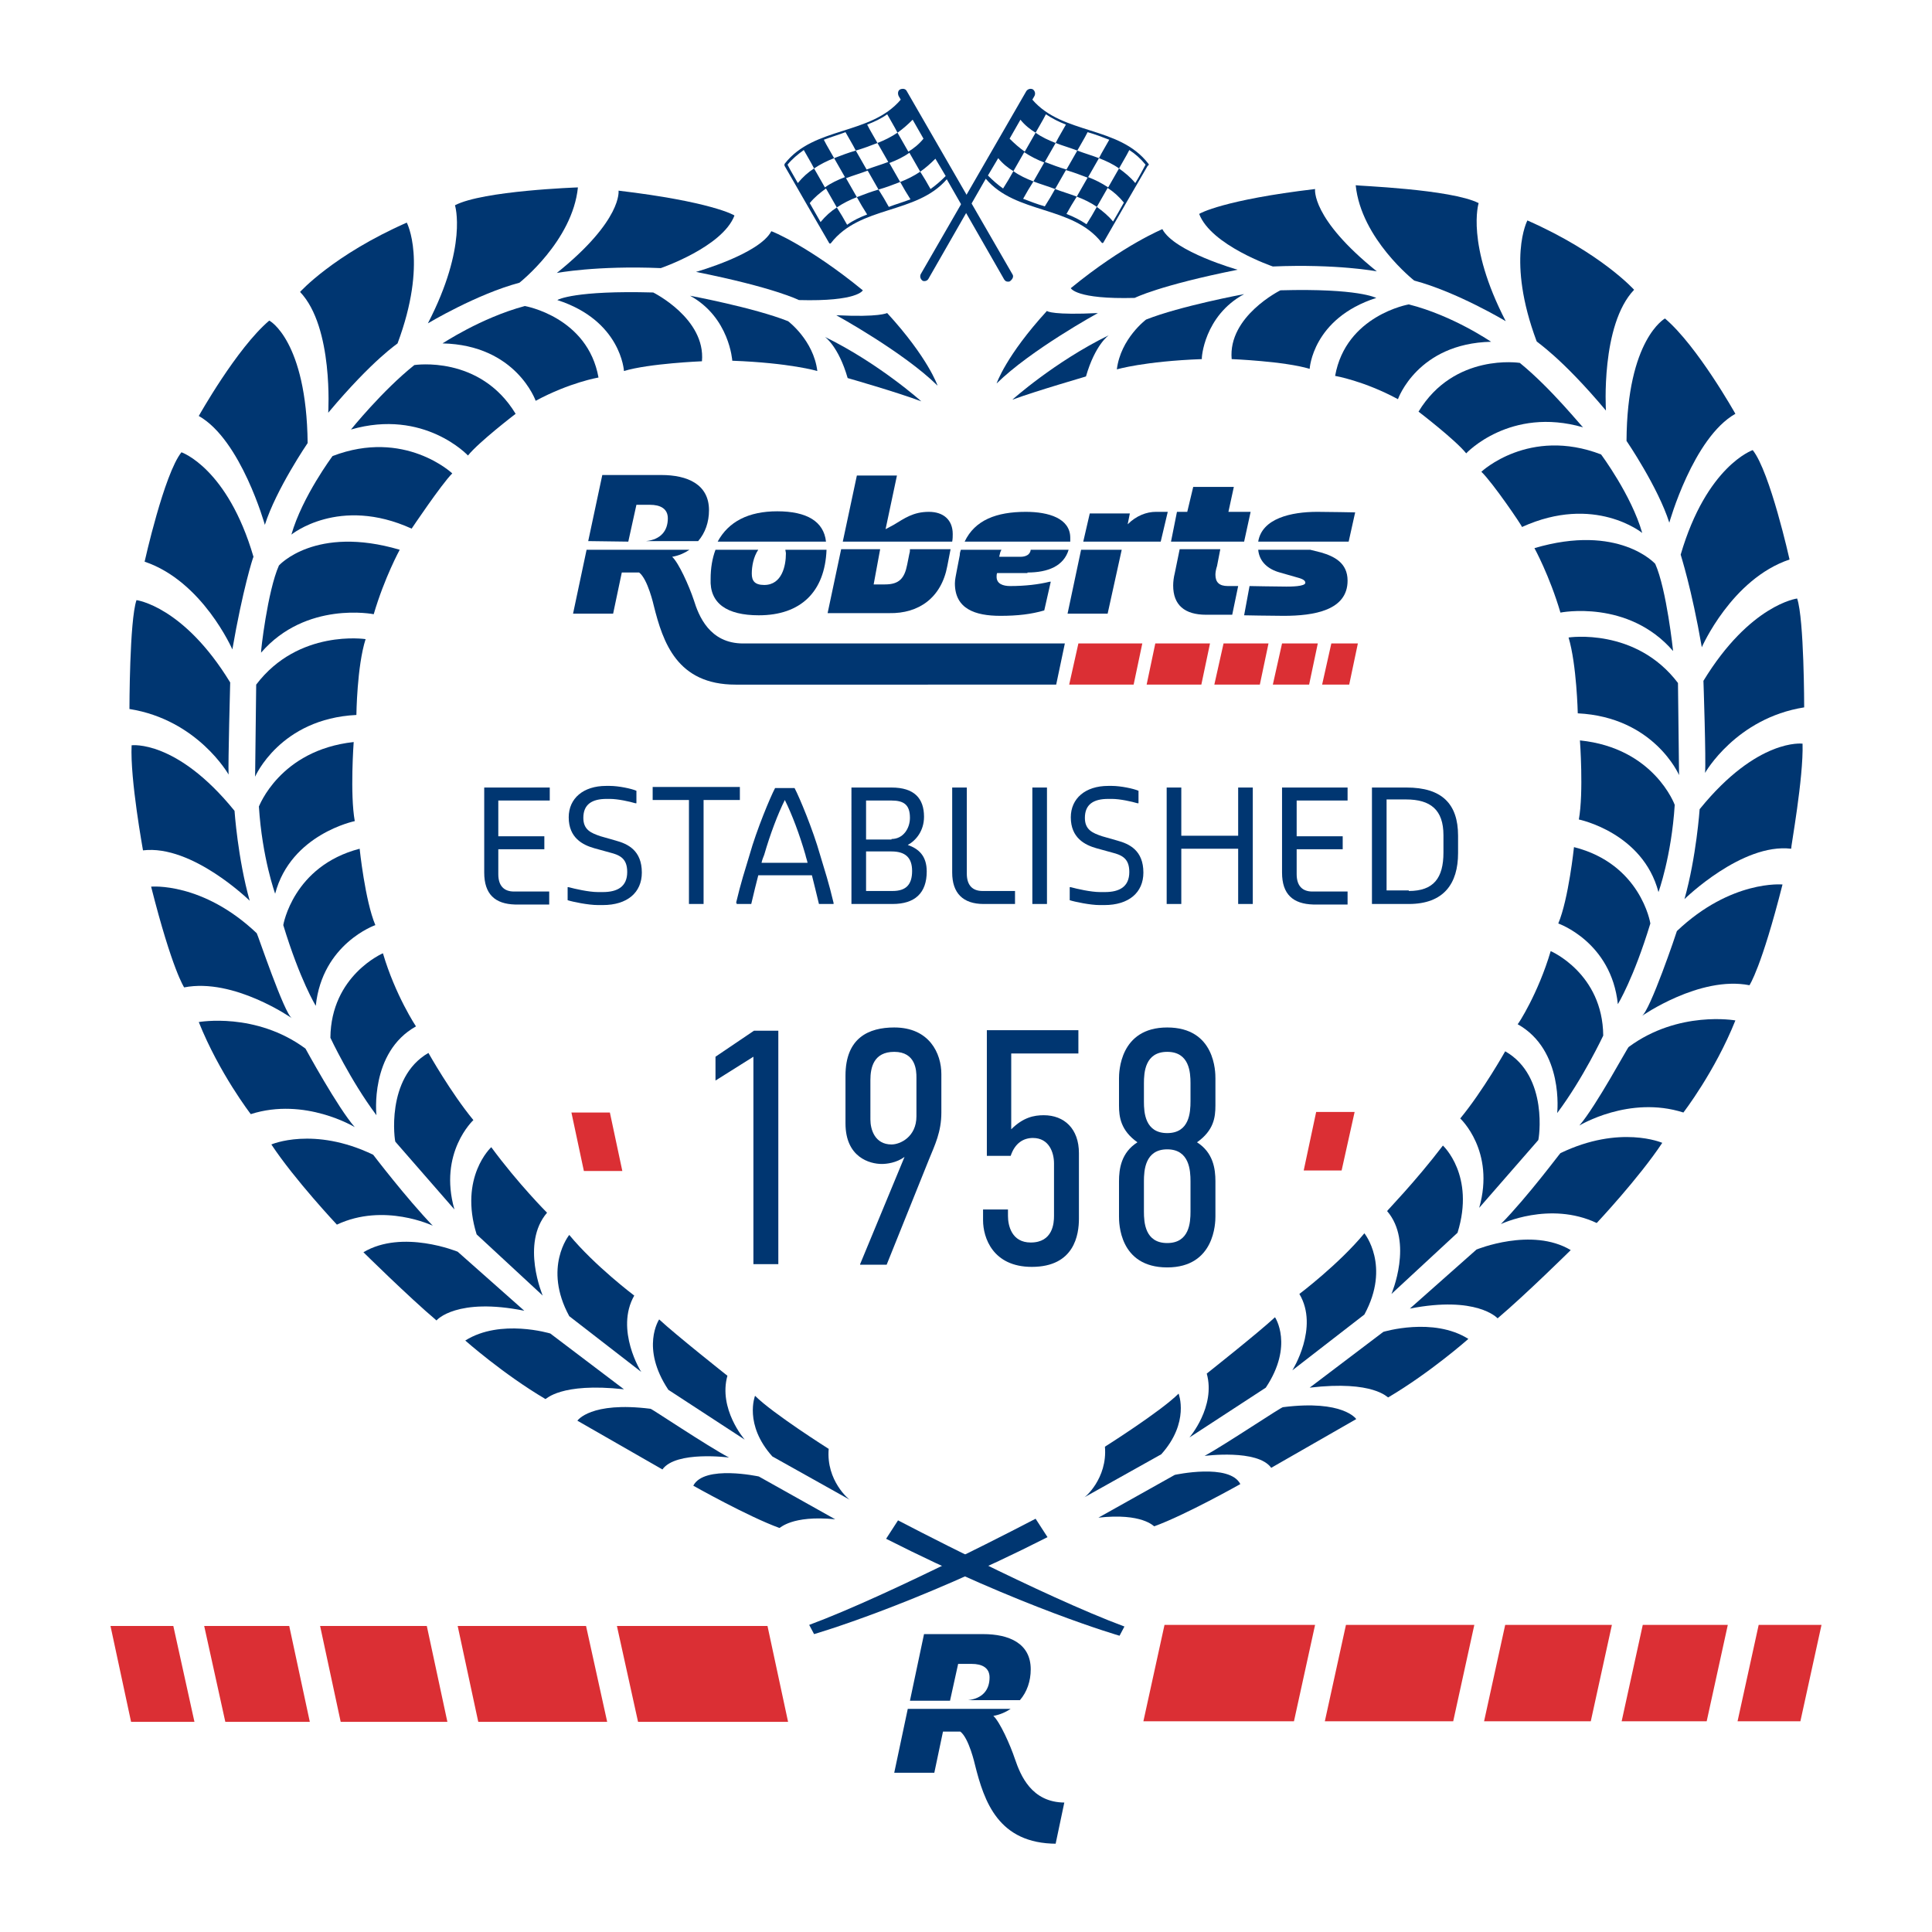 <?xml version="1.0" encoding="utf-8"?>
<!-- Generator: Adobe Illustrator 24.1.3, SVG Export Plug-In . SVG Version: 6.00 Build 0)  -->
<svg version="1.1" id="Layer_1" xmlns="http://www.w3.org/2000/svg" xmlns:xlink="http://www.w3.org/1999/xlink" x="0px" y="0px"
	 viewBox="0 0 356.7 356.7" style="enable-background:new 0 0 356.7 356.7;" xml:space="preserve">
<style type="text/css">
	.st0{fill:#003671;}
	.st1{fill:#DB2F34;}
</style>
<g>
	<g>
		<path class="st0" d="M174.9,104.5l0.6-3.1H168c0,0.3,0,0.5-0.1,0.8l-0.4,2c-0.5,2.6-1.5,3.7-4.1,3.7h-2.1l1.2-6.5h-7.2l-2.5,11.8
			h11.4C169.6,113.3,173.8,110.4,174.9,104.5"/>
		<path class="st0" d="M140.1,113.6c7.7,0,12.2-4.3,12.5-12.1h-7.6c0,0.2,0.1,0.4,0.1,0.7c0,2.2-0.7,5.8-4,5.8
			c-1.8,0-2.3-0.8-2.3-2.1c0-1.3,0.3-3.1,1.2-4.4h-7.9c-0.6,1.6-0.9,3.4-0.9,5.4C131,111.4,134.2,113.6,140.1,113.6"/>
		<path class="st0" d="M197.6,100c0-0.2,0-0.5,0-0.7c0-3.6-4-4.8-8.2-4.8c-5.4,0-9.4,1.5-11.3,5.5L197.6,100z"/>
		<path class="st0" d="M240.7,100l5.5,0l2.8,0l1.2-5.4c0,0-5-0.1-7-0.1c-4.8,0-10.2,1.2-10.9,5.5L240.7,100z"/>
		<polygon class="st0" points="229.7,100 230.9,94.5 226.8,94.5 227.8,89.9 220.3,89.9 219.2,94.5 217.3,94.5 216.2,100 		"/>
		<path class="st0" d="M214.3,100l1.3-5.5h-2.2c-1.7,0-3.6,0.7-5.2,2.3l0.4-2h-7.4L200,100H214.3z"/>
		<path class="st0" d="M175.8,100c0.1-0.5,0.1-1,0.1-1.4c0-2.6-1.7-4.1-4.4-4.1c-2.9,0-4.5,1.2-6.5,2.4l-1.5,0.8l2.1-9.9h-7.4
			l-2.6,12.2L175.8,100z"/>
		<polygon class="st0" points="199.6,101.5 197.1,113.3 204.5,113.3 207.1,101.5 		"/>
		<path class="st0" d="M224.4,106.1c0-0.4,0.1-1,0.3-1.6l0.6-3.1h-7.5l-0.9,4.4c-0.2,0.8-0.3,1.6-0.3,2.3c0,3.6,2.1,5.4,6.1,5.4h4.8
			l1.1-5.3h-1.9C225.1,108.2,224.4,107.5,224.4,106.1"/>
		<path class="st0" d="M243.9,102l-2-0.5c0,0,0,0,0,0h-9.6c0.2,2.2,1.8,3.6,4,4.2l2.8,0.8c0.6,0.2,1.9,0.4,1.9,1.1
			c0,0.7-2.8,0.7-3.5,0.7c-1.7,0-6.8-0.1-6.8-0.1l-1,5.4c0,0,5,0.1,7.3,0.1c5.6,0,11.8-1,11.8-6.5
			C248.8,103.9,246.3,102.7,243.9,102"/>
		<path class="st0" d="M152.5,100c-0.4-3.7-3.5-5.6-9-5.6c-5.3,0-9,1.9-11,5.6L152.5,100z"/>
		<path class="st0" d="M189.7,105.7c3.8,0,6.7-1.2,7.6-4.2h-7c-0.1,0.9-0.9,1.3-1.9,1.3h-3.9l0-0.1c0.1-0.5,0.2-0.9,0.4-1.2h-7.5
			c-0.1,0.3-0.2,0.6-0.2,1l-0.6,3.1c-0.1,0.6-0.3,1.4-0.3,2.1c0,4.7,3.7,6,8.4,6c3.2,0,5.7-0.3,8.1-1l1.2-5.3h-0.2
			c-2,0.5-4.5,0.8-7.3,0.8c-1.3,0-2.5-0.4-2.5-1.7c0-0.2,0-0.5,0.1-0.7H189.7z"/>
		<path class="st0" d="M116,100l1.5-6.8h2.5c1.9,0,3.3,0.7,3.3,2.5c0,2.3-1.3,3.9-4,4.2c-0.2,0-0.1,0,0,0c0.1,0,9.6,0,9.6,0
			c1.3-1.5,2-3.5,2-5.7c0-4.8-4-6.5-8.8-6.5h-10.9l-2.6,12.2L116,100z"/>
		<path class="st0" d="M128.1,110.8c-0.9-2.7-2.8-6.9-4-8c1.2-0.2,2.3-0.7,3.2-1.3h-19l-2.5,11.8h7.4l1.6-7.6h3.2
			c1.6,1.2,2.7,6.1,2.7,6.1c1.7,6.8,4.3,14.6,15.1,14.6H195l1.6-7.6h-59.4C131,118.8,129,113.7,128.1,110.8"/>
		<polygon class="st1" points="210.9,118.8 199.1,118.8 197.4,126.4 209.3,126.4 		"/>
		<polygon class="st1" points="211.7,126.4 221.8,126.4 223.4,118.8 213.3,118.8 		"/>
		<polygon class="st1" points="224.2,126.4 232.6,126.4 234.2,118.8 225.9,118.8 		"/>
		<polygon class="st1" points="235,126.4 241.7,126.4 243.3,118.8 236.7,118.8 		"/>
		<polygon class="st1" points="244.1,126.4 249.1,126.4 250.7,118.8 245.8,118.8 		"/>
	</g>
	<path class="st0" d="M186.9,73.8c0,0,7.8-7,17.8-11.9c0,0-2.5,1.7-4.2,7.6C200.6,69.5,191.5,72.1,186.9,73.8z"/>
	<path class="st0" d="M202.7,57.8c0,0-12.4,6.8-18.7,13c0,0,1.7-5.1,9.3-13.4C193.3,57.5,194.6,58.2,202.7,57.8z"/>
	<path class="st0" d="M197.7,53.2c0,0,0.9,2.1,11.8,1.8c0,0,4.5-2.3,19-5.2c0,0-11.7-3.3-13.9-7.5C214.7,42.3,207.6,45.1,197.7,53.2
		z"/>
	<path class="st0" d="M229.7,54.3c0,0-11.8,2.2-18.1,4.7c0,0-4.7,3.5-5.4,9.2c0,0,5-1.5,15.7-1.9C221.8,66.2,222.3,58.3,229.7,54.3z
		"/>
	<path class="st0" d="M236.4,53.6c0,0-9.7,4.8-9,12.7c0,0,9.8,0.4,14.4,1.8c0,0,0.5-9.3,12.3-13.1C254,55,250.9,53.2,236.4,53.6z"/>
	<path class="st0" d="M260.1,56.2c0,0-11.6,2-13.6,13.2c0,0,5.3,0.9,11.6,4.3c0,0,3.6-10.3,17.2-10.6
		C275.4,63.2,268.4,58.3,260.1,56.2z"/>
	<path class="st0" d="M280.6,67c0,0-12.1-1.9-18.7,9c0,0,6.8,5.2,8.8,7.7c0,0,8.1-8.7,21.6-4.8C292.2,79,286.5,71.8,280.6,67z"/>
	<path class="st0" d="M273.5,87.1c0,0,8.8-8.3,22.1-3.2c0,0,5.6,7.5,7.6,14.5c0,0-8.8-7.2-22.2-1.1
		C281.1,97.2,275.6,89.1,273.5,87.1z"/>
	<path class="st0" d="M305.6,104.1c0,0-6.7-7.5-22.3-2.9c0,0,2.8,5.1,4.8,11.9c0,0,12.5-2.5,20.8,7.1
		C308.9,120.2,307.7,108.8,305.6,104.1z"/>
	<path class="st0" d="M289.6,117.7c0,0,12.4-1.9,20.2,8.4l0.2,17c0,0-4.6-10.7-18.7-11.4C291.3,131.7,291.1,122.7,289.6,117.7z"/>
	<path class="st0" d="M291.7,136.7c0,0,0.7,9.6-0.2,14.6c0,0,11.8,2.4,14.7,13.4c0,0,2.4-6.6,3-16.1
		C309.2,148.6,305.4,138.1,291.7,136.7z"/>
	<path class="st0" d="M332.8,137.3c0,0-8.3-1.1-19,12.1c0,0-0.6,8.8-2.8,16.6c0,0,10.6-10.4,19.7-9.3
		C330.6,156.6,333,143.6,332.8,137.3z"/>
	<path class="st0" d="M290.6,156.4c0,0-1,9.6-2.9,14.1c0,0,9.8,3.4,11,14.9c0,0,2.9-4.7,6-14.9C304.7,170.4,302.9,159.5,290.6,156.4
		z"/>
	<path class="st0" d="M286.3,175.6c0,0,9.6,4.1,9.7,15.6c0,0-3.7,7.9-8.5,14.3c0,0,1.3-11.6-7.3-16.4
		C280.3,189.1,284,183.4,286.3,175.6z"/>
	<path class="st0" d="M277.9,194.1c0,0-4.1,7.3-8.3,12.4c0,0,6.5,6,3.5,16.5l10.9-12.5C284.1,210.5,286,198.7,277.9,194.1z"/>
	<path class="st0" d="M266.4,211.5c0,0,6,5.5,2.7,16.1l-12.2,11.3c0,0,4.1-9.6-0.8-15.3C256,223.6,261.3,218.2,266.4,211.5z"/>
	<path class="st0" d="M239.9,238.9c0,0,7.3-5.5,12-11.2c0,0,4.9,6,0,15L238.6,253C238.6,253,243.6,245.1,239.9,238.9z"/>
	<path class="st0" d="M222.8,253.6c0,0,9.6-7.6,12.6-10.4c0,0,3.5,5.2-1.7,13l-14.1,9.2C219.6,265.4,224.5,259.7,222.8,253.6z"/>
	<path class="st0" d="M204,267.1c0,0,10.3-6.5,13.6-9.8c0,0,2.1,5.3-3.2,11.2l-14.3,8C200.2,276.6,204.5,273,204,267.1z"/>
	<path class="st0" d="M202.8,280.2l14.1-7.9c0,0,10.1-2.2,12.1,1.7c0,0-10.1,5.7-15.9,7.8C213,281.8,210.9,279.3,202.8,280.2z"/>
	<path class="st0" d="M222.4,268.8c0,0,9.8-1.3,12.3,2.2l15.7-9c0,0-2.4-3.6-13.5-2.2C236.8,259.6,226.4,266.6,222.4,268.8z"/>
	<path class="st0" d="M241.8,256.2l13.6-10.3c0,0,9.2-2.8,15.7,1.3c0,0-7,6.2-14.8,10.8C256.2,258.1,253.7,254.8,241.8,256.2z"/>
	<path class="st0" d="M260.3,241.6l12.3-10.9c0,0,10.2-4.2,17.4,0.1c0,0-8.3,8.2-13.5,12.6C276.4,243.3,272.6,239.2,260.3,241.6z"/>
	<path class="st0" d="M277.1,226c0,0,9-4.3,17.7-0.2c0,0,7.8-8.3,12.1-14.8c0,0-7.8-3.4-18.8,1.9C288.1,212.8,282.1,220.9,277.1,226
		z"/>
	<path class="st0" d="M291.6,207.8c0,0,9.2-5.6,19.2-2.4c0,0,5.8-7.5,9.6-17c0,0-10.5-1.9-19.7,4.9
		C300.6,193.2,294.7,204.2,291.6,207.8z"/>
	<path class="st0" d="M303.1,187.6c0,0,10.7-7.5,19.9-5.7c0,0,2.2-3.2,6.1-18.6c0,0-9.5-0.9-19.5,8.6
		C309.6,172,304.6,186.8,303.1,187.6z"/>
	<path class="st0" d="M314.8,142.7c0,0,5.7-10.1,18.3-12.1c0,0,0-16.3-1.3-20.1c0,0-8.7,1.1-17.3,15.2
		C314.5,125.6,315,140.4,314.8,142.7z"/>
	<path class="st0" d="M314.2,119.5c0,0,5.5-12.6,16.2-16.2c0,0-3.6-16.2-6.8-20.2c0,0-8.5,2.9-13.3,19.3
		C310.3,102.5,312.3,108.5,314.2,119.5z"/>
	<path class="st0" d="M300.3,81.4c0,0,5.8,8.5,7.9,15.1c0,0,4.4-15.7,12.2-20.1c0,0-7-12.5-13-17.6
		C307.4,58.8,300.4,62.6,300.3,81.4z"/>
	<path class="st0" d="M296.5,75.8c0,0-1-15.8,5.2-22.3c0,0-6.1-6.8-19.7-12.8c0,0-3.9,7.3,1.7,22.3
		C283.6,63.1,288.1,65.8,296.5,75.8z"/>
	<path class="st0" d="M273,37.5c0,0-2.4,7.5,5,21.8c0,0-9-5.4-16.9-7.5c0,0-9.8-7.7-10.8-17.6C250.3,34.3,267.9,34.9,273,37.5z"/>
	<path class="st0" d="M242.8,34.9c0,0-0.8,5.4,11.4,15.2c0,0-7.3-1.4-19.2-0.9c0,0-11.4-3.9-13.6-9.7
		C221.5,39.4,225.9,36.9,242.8,34.9z"/>
	<path class="st0" d="M191.2,280.4c0,0-26.7,14-41.8,19.6l0.9,1.7c0,0,18.1-5.2,43.1-17.9L191.2,280.4z"/>
	<path class="st0" d="M170.1,74.1c0,0-7.8-7-17.8-11.9c0,0,2.5,1.7,4.2,7.6C156.5,69.8,165.6,72.4,170.1,74.1z"/>
	<path class="st0" d="M154.4,58.2c0,0,12.4,6.8,18.7,13c0,0-1.7-5.1-9.3-13.4C163.7,57.8,162.4,58.6,154.4,58.2z"/>
	<path class="st0" d="M159.3,53.6c0,0-0.9,2.1-11.8,1.8c0,0-4.5-2.3-19-5.2c0,0,11.7-3.3,13.9-7.5C142.4,42.6,149.4,45.5,159.3,53.6
		z"/>
	<path class="st0" d="M127.4,54.6c0,0,11.8,2.2,18.1,4.7c0,0,4.7,3.5,5.4,9.2c0,0-5-1.5-15.7-1.9C135.2,66.6,134.7,58.6,127.4,54.6z
		"/>
	<path class="st0" d="M120.6,54c0,0,9.7,4.8,9,12.7c0,0-9.8,0.4-14.4,1.8c0,0-0.5-9.3-12.3-13.1C103,55.3,106.2,53.6,120.6,54z"/>
	<path class="st0" d="M96.9,56.5c0,0,11.6,2,13.6,13.2c0,0-5.3,0.9-11.6,4.3c0,0-3.6-10.3-17.2-10.6C81.6,63.5,88.7,58.7,96.9,56.5z
		"/>
	<path class="st0" d="M76.5,67.4c0,0,12.1-1.9,18.7,9c0,0-6.8,5.2-8.8,7.7c0,0-8.1-8.7-21.6-4.8C64.8,79.3,70.6,72.1,76.5,67.4z"/>
	<path class="st0" d="M83.5,87.4c0,0-8.8-8.3-22.1-3.2c0,0-5.6,7.5-7.6,14.5c0,0,8.8-7.2,22.2-1.1C76,97.6,81.5,89.4,83.5,87.4z"/>
	<path class="st0" d="M51.5,104.4c0,0,6.7-7.5,22.3-2.9c0,0-2.8,5.1-4.8,11.9c0,0-12.5-2.5-20.8,7.1
		C48.1,120.5,49.4,109.1,51.5,104.4z"/>
	<path class="st0" d="M67.5,118c0,0-12.4-1.9-20.2,8.4l-0.2,17c0,0,4.6-10.7,18.7-11.4C65.8,132,65.9,123,67.5,118z"/>
	<path class="st0" d="M65.3,137c0,0-0.7,9.6,0.2,14.6c0,0-11.8,2.4-14.7,13.4c0,0-2.4-6.6-3-16.1C47.8,149,51.6,138.5,65.3,137z"/>
	<path class="st0" d="M24.3,137.6c0,0,8.3-1.1,19,12.1c0,0,0.6,8.8,2.8,16.6c0,0-10.6-10.4-19.7-9.3C26.4,156.9,24,143.9,24.3,137.6
		z"/>
	<path class="st0" d="M66.4,156.7c0,0,1,9.6,2.9,14.1c0,0-9.8,3.4-11,14.9c0,0-2.9-4.7-6-14.9C52.3,170.8,54.1,159.9,66.4,156.7z"/>
	<path class="st0" d="M70.7,176c0,0-9.6,4.1-9.7,15.6c0,0,3.7,7.9,8.5,14.3c0,0-1.3-11.6,7.3-16.4C76.8,189.5,73,183.8,70.7,176z"/>
	<path class="st0" d="M79.1,194.4c0,0,4.1,7.3,8.3,12.4c0,0-6.5,6-3.5,16.5l-10.9-12.5C72.9,210.9,71.1,199,79.1,194.4z"/>
	<path class="st0" d="M90.7,211.8c0,0-6,5.5-2.7,16.1l12.2,11.3c0,0-4.1-9.6,0.8-15.3C101,223.9,95.7,218.6,90.7,211.8z"/>
	<path class="st0" d="M117.1,239.2c0,0-7.3-5.5-12-11.2c0,0-4.9,6,0,15l13.3,10.3C118.4,253.4,113.5,245.5,117.1,239.2z"/>
	<path class="st0" d="M134.3,254c0,0-9.6-7.6-12.6-10.4c0,0-3.5,5.2,1.7,13l14.1,9.2C137.4,265.7,132.6,260.1,134.3,254z"/>
	<path class="st0" d="M153,267.5c0,0-10.3-6.5-13.6-9.8c0,0-2.1,5.3,3.2,11.2l14.3,8C156.8,276.9,152.5,273.4,153,267.5z"/>
	<path class="st0" d="M154.2,280.5l-14.1-7.9c0,0-10.1-2.2-12.1,1.7c0,0,10.1,5.7,15.9,7.8C144,282.2,146.1,279.7,154.2,280.5z"/>
	<path class="st0" d="M134.6,269.1c0,0-9.8-1.3-12.3,2.2l-15.7-9c0,0,2.4-3.6,13.5-2.2C120.2,260,130.6,267,134.6,269.1z"/>
	<path class="st0" d="M115.2,256.5l-13.6-10.3c0,0-9.2-2.8-15.7,1.3c0,0,7,6.2,14.8,10.8C100.8,258.4,103.4,255.2,115.2,256.5z"/>
	<path class="st0" d="M96.8,242l-12.3-10.9c0,0-10.2-4.2-17.4,0.1c0,0,8.3,8.2,13.5,12.6C80.6,243.7,84.4,239.5,96.8,242z"/>
	<path class="st0" d="M79.9,226.3c0,0-9-4.3-17.7-0.2c0,0-7.8-8.3-12.1-14.8c0,0,7.8-3.4,18.8,1.9C68.9,213.2,75,221.2,79.9,226.3z"
		/>
	<path class="st0" d="M65.5,208.1c0,0-9.2-5.6-19.2-2.4c0,0-5.8-7.5-9.6-17c0,0,10.5-1.9,19.7,4.9C56.4,193.6,62.4,204.6,65.5,208.1
		z"/>
	<path class="st0" d="M53.9,188c0,0-10.7-7.5-19.9-5.7c0,0-2.2-3.2-6.1-18.6c0,0,9.5-0.9,19.5,8.6C47.5,172.3,52.5,187.2,53.9,188z"
		/>
	<path class="st0" d="M42.2,143c0,0-5.7-10.1-18.3-12.1c0,0,0-16.3,1.3-20.1c0,0,8.7,1.1,17.3,15.2C42.5,126,42.1,140.8,42.2,143z"
		/>
	<path class="st0" d="M42.9,119.9c0,0-5.5-12.6-16.2-16.2c0,0,3.6-16.2,6.8-20.2c0,0,8.5,2.9,13.3,19.3
		C46.7,102.9,44.8,108.9,42.9,119.9z"/>
	<path class="st0" d="M56.8,81.8c0,0-5.8,8.5-7.9,15.1c0,0-4.4-15.7-12.2-20.1c0,0,7-12.5,13-17.6C49.7,59.1,56.6,62.9,56.8,81.8z"
		/>
	<path class="st0" d="M60.6,76.2c0,0,1-15.8-5.2-22.3c0,0,6.1-6.8,19.7-12.8c0,0,3.9,7.3-1.7,22.3C73.5,63.4,69,66.2,60.6,76.2z"/>
	<path class="st0" d="M84,37.9c0,0,2.4,7.5-5,21.8c0,0,9-5.4,16.9-7.5c0,0,9.8-7.7,10.8-17.6C106.7,34.6,89.1,35.2,84,37.9z"/>
	<path class="st0" d="M114.2,35.2c0,0,0.8,5.4-11.4,15.2c0,0,7.3-1.4,19.2-0.9c0,0,11.4-3.9,13.6-9.7
		C135.6,39.7,131.1,37.2,114.2,35.2z"/>
	<path class="st0" d="M165.8,280.7c0,0,26.7,14,41.8,19.6l-0.9,1.7c0,0-18.1-5.2-43.1-17.9L165.8,280.7z"/>
	<g>
		<path class="st0" d="M89.4,161.1v-15.7h12.1v2.4H92v6.6h8.5v2.4H92v4.6c0,2.2,1.1,3.2,2.9,3.2h6.5v2.4h-6.3
			C91.4,166.9,89.4,165.1,89.4,161.1z"/>
		<path class="st0" d="M104.8,166.2v-2.4h0.2c1.1,0.3,3.7,0.9,5.4,0.9h0.9c2.7,0,4.5-1,4.5-3.7c0-2.4-1.2-3.1-3.2-3.6l-2.9-0.8
			c-2.1-0.6-4.7-1.9-4.7-5.7c0-3.5,2.7-5.8,6.9-5.8h0.7c1.6,0,4,0.5,4.9,0.9v2.3h-0.2c-1-0.3-3.2-0.8-4.7-0.8H112
			c-2.7,0-4.3,1-4.3,3.5c0,2.2,1.4,2.8,3.2,3.4l2.8,0.8c2.2,0.6,4.8,1.8,4.8,5.9c0,3.7-2.7,6-7.2,6h-0.9
			C108.6,167.1,105.7,166.5,104.8,166.2z"/>
		<path class="st0" d="M127.2,147.7h-6.7v-2.4h16.1v2.4h-6.7v19.2h-2.7V147.7z"/>
		<path class="st0" d="M135.9,166.7c0.9-3.8,1.6-5.9,2.5-8.9c1.3-4.6,3.8-10.6,4.7-12.3h3.6c0.9,1.7,3.4,7.7,4.7,12.3
			c0.9,3,1.6,5.1,2.5,8.9v0.2h-2.7c-0.5-2.1-0.9-3.7-1.3-5.3h-9.9c-0.4,1.6-0.8,3.1-1.3,5.3h-2.7V166.7z M140.6,159.3h8.5
			c-0.1-0.5-0.3-1-0.4-1.5c-1.1-3.8-2.5-7.5-3.8-10.1c-1.3,2.6-2.7,6.3-3.8,10.1C140.9,158.3,140.7,158.8,140.6,159.3z"/>
		<path class="st0" d="M157.2,145.4h7.4c4.2,0,6,2,6,5.4c0,2.6-1.5,4.4-3,5.2c2,0.7,3.5,2,3.5,4.9c0,4-2.2,6-6.3,6h-7.6V145.4z
			 M164.6,154.9c2.2,0,3.4-2,3.4-3.9c0-2.4-1.1-3.2-3.4-3.2h-4.7v7.2H164.6z M164.8,164.5c2.5,0,3.6-1.2,3.6-3.7
			c0-2.5-1.3-3.6-3.8-3.6h-4.7v7.3H164.8z"/>
		<path class="st0" d="M175.8,161.1v-15.7h2.7v15.9c0,2.2,1.1,3.2,2.9,3.2h6v2.4h-5.8C177.8,166.9,175.8,164.9,175.8,161.1z"/>
		<path class="st0" d="M190.6,145.4h2.7v21.5h-2.7V145.4z"/>
		<path class="st0" d="M197.5,166.2v-2.4h0.2c1.1,0.3,3.7,0.9,5.4,0.9h0.9c2.7,0,4.5-1,4.5-3.7c0-2.4-1.2-3.1-3.2-3.6l-2.9-0.8
			c-2.1-0.6-4.7-1.9-4.7-5.7c0-3.5,2.7-5.8,6.9-5.8h0.7c1.6,0,4,0.5,4.9,0.9v2.3H210c-1-0.3-3.2-0.8-4.7-0.8h-0.7
			c-2.7,0-4.3,1-4.3,3.5c0,2.2,1.4,2.8,3.2,3.4l2.8,0.8c2.2,0.6,4.8,1.8,4.8,5.9c0,3.7-2.7,6-7.2,6h-0.9
			C201.3,167.1,198.4,166.5,197.5,166.2z"/>
		<path class="st0" d="M215.4,145.4h2.7v8.9h10.5v-8.9h2.7v21.5h-2.7v-10.2h-10.5v10.2h-2.7V145.4z"/>
		<path class="st0" d="M236.7,161.1v-15.7h12.1v2.4h-9.4v6.6h8.5v2.4h-8.5v4.6c0,2.2,1.1,3.2,2.9,3.2h6.5v2.4h-6.3
			C238.7,166.9,236.7,165.1,236.7,161.1z"/>
		<path class="st0" d="M253.3,145.4h6.4c6.5,0,9.5,3,9.5,8.9v3.2c0,5.6-2.6,9.4-9.1,9.4h-6.8V145.4z M260.1,164.5
			c4.6,0,6.4-2.4,6.4-7.1v-3.2c0-4.7-2.4-6.6-6.9-6.6H256v16.8H260.1z"/>
	</g>
	<g>
		<path class="st0" d="M139.1,195.1l-7,4.4v-4.4l7.1-4.8h4.5v43.1h-4.6V195.1z"/>
		<path class="st0" d="M158.8,233.4l8.2-19.8c-1.5,1.1-3.3,1.3-4.2,1.3c-2.2,0-6.7-1.2-6.7-7.5v-8.8c0-7,4.3-8.9,9-8.9
			c6.5,0,8.7,4.8,8.7,8.6v7.1c0,3.6-1.2,6-2.3,8.7l-7.8,19.4H158.8z M160.7,206.7c0,1.8,0.8,4.6,3.9,4.6c1.6,0,4.6-1.4,4.6-5.2v-7.2
			c0-1.2-0.1-4.7-4.1-4.7c-3.8,0-4.4,2.9-4.4,5.2V206.7z"/>
		<path class="st0" d="M199.1,190.3v4.2h-12.4v14c2.2-2.2,4.2-2.6,6-2.6c3.8,0,6.5,2.5,6.5,7v12.1c0,2.9-0.8,8.9-8.7,8.9
			c-7.2,0-9-5.4-9-8.6v-2h4.6v1.2c0,1.8,0.7,4.9,4.2,4.9c4.1,0,4.3-3.6,4.3-4.9v-9.7c0-2-0.9-4.7-3.9-4.7c-1.7,0-3.3,0.9-4.1,3.3
			h-4.4v-23.2H199.1z"/>
		<path class="st0" d="M224.4,204.1c0,2.2-0.3,4.6-3.4,6.8c3,1.9,3.4,4.9,3.4,7.2v6.5c0,1.1-0.1,9.4-8.9,9.4c-8.9,0-8.9-8.3-8.9-9.4
			v-6.5c0-2.3,0.4-5.3,3.4-7.2c-3.1-2.2-3.4-4.7-3.4-6.8v-5c0-1.1,0.1-9.4,8.9-9.4c8.9,0,8.9,8.3,8.9,9.4V204.1z M215.5,209.2
			c4.1,0,4.3-3.8,4.3-5.9V200c0-2-0.2-5.8-4.3-5.8c-4.1,0-4.3,3.8-4.3,5.8v3.4C211.2,205.4,211.4,209.2,215.5,209.2z M215.5,229.5
			c4.1,0,4.3-3.8,4.3-5.8v-5.6c0-2-0.2-5.9-4.3-5.9c-4.1,0-4.3,3.9-4.3,5.9v5.6C211.2,225.7,211.4,229.5,215.5,229.5z"/>
	</g>
	<polygon class="st1" points="242.8,300 215,300 211.1,317.8 238.9,317.8 	"/>
	<polygon class="st1" points="244.6,317.8 268.3,317.8 272.2,300 248.5,300 	"/>
	<polygon class="st1" points="274,317.8 293.7,317.8 297.6,300 277.9,300 	"/>
	<polygon class="st1" points="299.4,317.8 315.1,317.8 319,300 303.3,300 	"/>
	<polygon class="st1" points="320.8,317.8 332.4,317.8 336.3,300 324.7,300 	"/>
	<polygon class="st1" points="113.9,300.2 141.7,300.2 145.5,317.9 117.8,317.9 	"/>
	<polygon class="st1" points="112.1,317.9 88.3,317.9 84.5,300.2 108.2,300.2 	"/>
	<polygon class="st1" points="82.6,317.9 62.9,317.9 59.1,300.2 78.8,300.2 	"/>
	<polygon class="st1" points="57.2,317.9 41.6,317.9 37.7,300.2 53.4,300.2 	"/>
	<polygon class="st1" points="35.9,317.9 24.2,317.9 20.4,300.2 32,300.2 	"/>
	<g>
		<path class="st0" d="M175.4,314l1.5-6.8h2.5c1.9,0,3.3,0.7,3.3,2.5c0,2.3-1.3,3.9-4,4.2c-0.2,0-0.1,0,0,0c0.1,0,9.6,0,9.6,0
			c1.3-1.5,2-3.5,2-5.7c0-4.8-4-6.5-8.8-6.5h-10.9L168,314L175.4,314z"/>
		<path class="st0" d="M187.4,324.8c-0.9-2.7-2.8-6.9-4-8c1.2-0.2,2.3-0.7,3.2-1.3h-19l-2.5,11.8h7.4l1.6-7.6h3.2
			c1.6,1.2,2.7,6.1,2.7,6.1c1.7,6.8,4.3,14.6,15.1,14.6h-0.2l1.6-7.6h0.1C190.4,332.8,188.4,327.7,187.4,324.8"/>
	</g>
	<g>
		<path class="st0" d="M212,30.2c-5.4-7-15.8-5.3-21.4-11.8l0.4-0.7c0.2-0.4,0.1-0.9-0.3-1.2c-0.4-0.2-0.9-0.1-1.2,0.3l-19.5,33.8
			c-0.2,0.4-0.1,0.9,0.3,1.2c0.1,0.1,0.3,0.1,0.4,0.1c0.3,0,0.6-0.2,0.7-0.4l10.6-18.5c5.6,6.6,16,4.9,21.4,11.8
			c0.1,0.1,0.2,0.1,0.3,0c2.7-4.7,5.4-9.4,8.2-14.2C212.2,30.5,212.1,30.3,212,30.2z M205.5,40.9c-0.9-1.1-1.9-1.9-3-2.7
			c-0.6,1.1-1.2,2.1-1.9,3.2c-1.2-0.8-2.4-1.4-3.7-1.9c0.6-1.1,1.2-2.1,1.9-3.2c-1.3-0.5-2.7-0.9-4-1.4c-0.6,1.1-1.2,2.1-1.9,3.2
			c-1.4-0.4-2.7-0.9-4-1.4c0.6-1.1,1.2-2.1,1.9-3.2c-1.3-0.5-2.6-1.1-3.7-1.9c-0.6,1.1-1.2,2.1-1.9,3.2c-1-0.7-1.9-1.5-2.8-2.4
			l1.9-3.2c0.8,1,1.8,1.8,2.8,2.4c0.7-1.2,1.3-2.3,2-3.5c1.2,0.8,2.4,1.4,3.7,1.9c-0.7,1.2-1.3,2.3-2,3.5c1.3,0.5,2.7,0.9,4,1.4
			c0.7-1.2,1.3-2.3,2-3.5c1.4,0.4,2.7,0.9,4,1.4c-0.7,1.2-1.3,2.3-2,3.5c1.3,0.5,2.6,1.1,3.7,1.9c0.7-1.2,1.3-2.3,2-3.5
			c1.1,0.7,2.1,1.6,3,2.7C206.9,38.5,206.2,39.7,205.5,40.9z M209.6,33.8c-0.9-1.1-1.9-1.9-3-2.7c-0.7,1.2-1.3,2.3-2,3.5
			c-1.2-0.8-2.4-1.4-3.7-1.9c0.7-1.2,1.3-2.3,2-3.5c-1.3-0.5-2.7-0.9-4-1.4c-0.7,1.2-1.3,2.3-2,3.5c-1.4-0.4-2.7-0.9-4-1.4
			c0.7-1.2,1.3-2.3,2-3.5c-1.3-0.5-2.6-1.1-3.7-1.9c-0.7,1.2-1.3,2.3-2,3.5c-1-0.7-1.9-1.5-2.8-2.4l2-3.5c0.8,1,1.8,1.8,2.8,2.4
			c0.6-1.1,1.3-2.2,1.9-3.4c1.2,0.8,2.4,1.4,3.7,1.9c-0.6,1.1-1.3,2.2-1.9,3.4c1.3,0.5,2.7,0.9,4,1.4c0.6-1.1,1.3-2.2,1.9-3.4
			c1.4,0.4,2.7,0.9,4,1.4c-0.6,1.1-1.3,2.2-1.9,3.4c1.3,0.5,2.6,1.1,3.7,1.9c0.6-1.1,1.3-2.2,1.9-3.4c1.1,0.7,2.1,1.6,3,2.7
			C210.9,31.5,210.3,32.7,209.6,33.8z"/>
		<path class="st0" d="M186.9,50.6l-19.5-33.8c-0.2-0.4-0.7-0.5-1.2-0.3c-0.4,0.2-0.5,0.7-0.3,1.2l0.4,0.7
			c-5.6,6.6-16,4.9-21.4,11.8c-0.1,0.1-0.1,0.4,0,0.5c2.7,4.7,5.4,9.4,8.2,14.2c0.1,0.1,0.2,0.1,0.3,0c5.4-7,15.8-5.3,21.4-11.8
			l10.6,18.5c0.2,0.3,0.4,0.4,0.7,0.4c0.1,0,0.3,0,0.4-0.1C187,51.5,187.2,51,186.9,50.6z M147.3,33.8c-0.6-1.1-1.3-2.2-1.9-3.4
			c0.9-1.1,1.9-1.9,3-2.7c0.6,1.1,1.3,2.2,1.9,3.4c1.2-0.8,2.4-1.4,3.7-1.9c-0.6-1.1-1.3-2.2-1.9-3.4c1.3-0.5,2.7-0.9,4-1.4
			c0.6,1.1,1.3,2.2,1.9,3.4c1.4-0.4,2.7-0.9,4-1.4c-0.6-1.1-1.3-2.2-1.9-3.4c1.3-0.5,2.6-1.1,3.7-1.9c0.6,1.1,1.3,2.2,1.9,3.4
			c1-0.7,1.9-1.5,2.8-2.4l2,3.5c-0.8,1-1.8,1.8-2.8,2.4c-0.7-1.2-1.3-2.3-2-3.5c-1.2,0.8-2.4,1.4-3.7,1.9c0.7,1.2,1.3,2.3,2,3.5
			c-1.3,0.5-2.7,0.9-4,1.4c-0.7-1.2-1.3-2.3-2-3.5c-1.4,0.4-2.7,0.9-4,1.4c0.7,1.2,1.3,2.3,2,3.5c-1.3,0.5-2.6,1.1-3.7,1.9
			c-0.7-1.2-1.3-2.3-2-3.5C149.2,31.8,148.2,32.7,147.3,33.8z M171.8,34.9c-0.6-1.1-1.2-2.1-1.9-3.2c-1.2,0.8-2.4,1.4-3.7,1.9
			c0.6,1.1,1.2,2.1,1.9,3.2c-1.3,0.5-2.7,0.9-4,1.4c-0.6-1.1-1.2-2.1-1.9-3.2c-1.4,0.4-2.7,0.9-4,1.4c0.6,1.1,1.2,2.1,1.9,3.2
			c-1.3,0.5-2.6,1.1-3.7,1.9c-0.6-1.1-1.2-2.1-1.9-3.2c-1.1,0.7-2.1,1.6-3,2.7c-0.7-1.2-1.3-2.3-2-3.5c0.9-1.1,1.9-1.9,3-2.7
			c0.7,1.2,1.3,2.3,2,3.5c1.2-0.8,2.4-1.4,3.7-1.9c-0.7-1.2-1.3-2.3-2-3.5c1.3-0.5,2.7-0.9,4-1.4c0.7,1.2,1.3,2.3,2,3.5
			c1.4-0.4,2.7-0.9,4-1.4c-0.7-1.2-1.3-2.3-2-3.5c1.3-0.5,2.6-1.1,3.7-1.9c0.7,1.2,1.3,2.3,2,3.5c1-0.7,1.9-1.5,2.8-2.4l1.9,3.2
			C173.7,33.4,172.8,34.2,171.8,34.9z"/>
	</g>
	<polygon class="st1" points="114.9,216.2 107.8,216.2 105.5,205.4 112.6,205.4 	"/>
	<polygon class="st1" points="250.1,205.3 243,205.3 240.7,216.1 247.7,216.1 	"/>
</g>
</svg>
